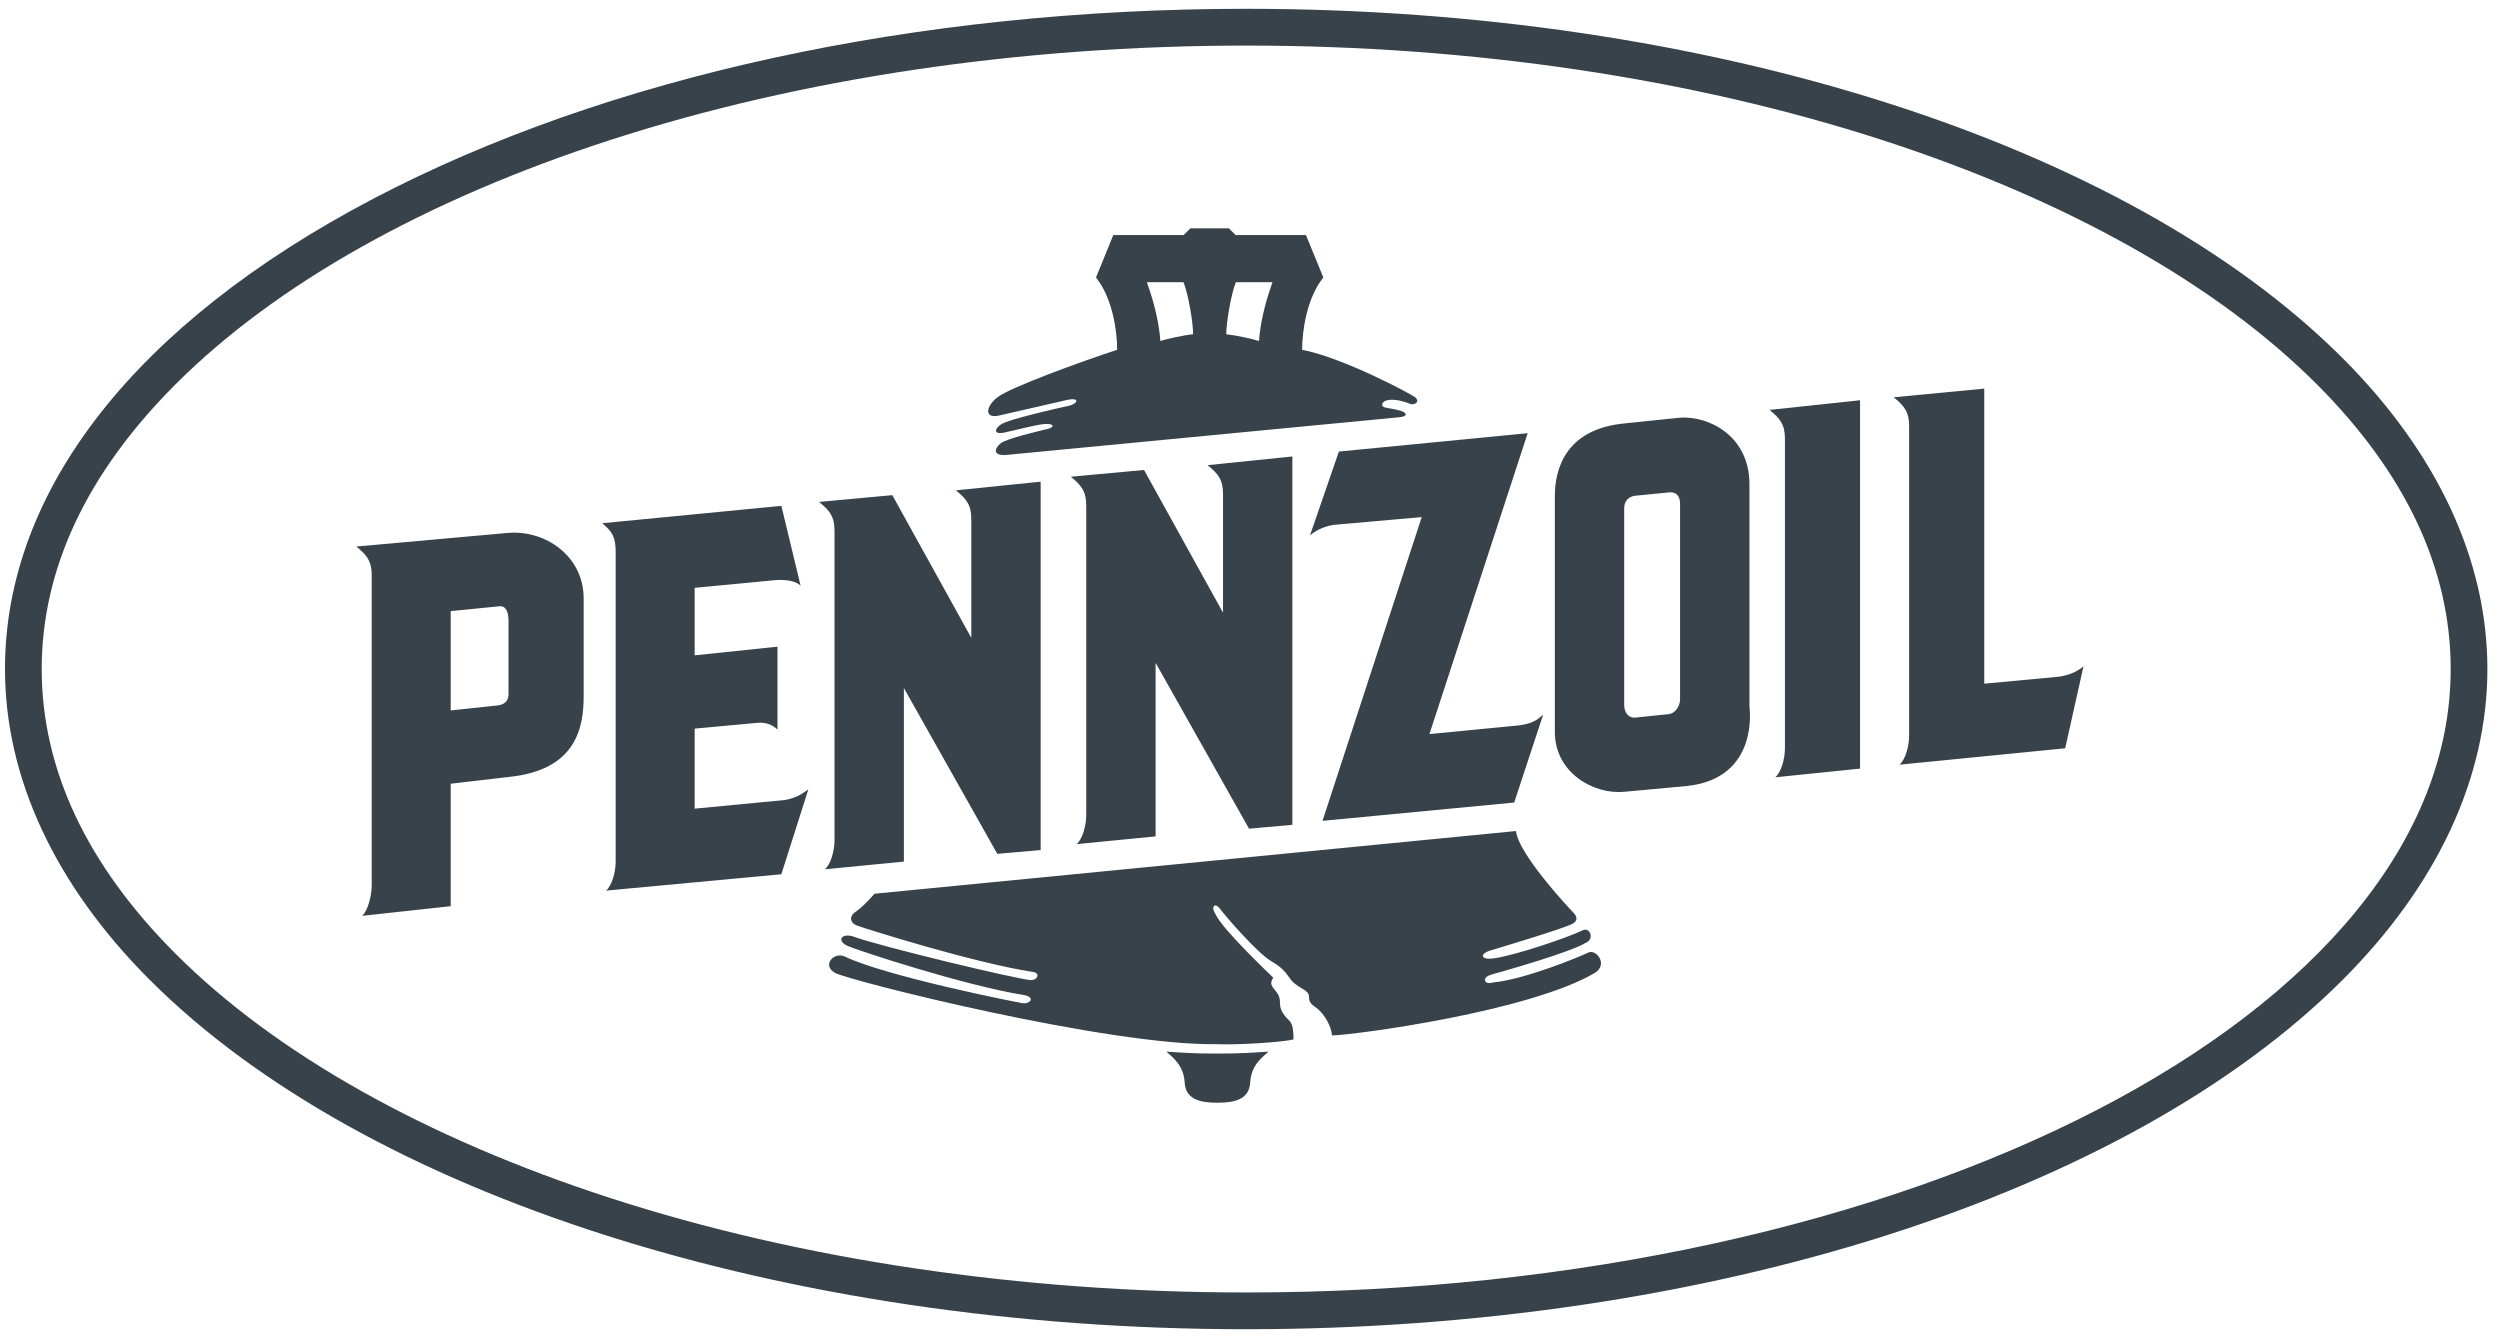 <?xml version="1.0" encoding="UTF-8"?>
<svg xmlns="http://www.w3.org/2000/svg" width="142" height="76" viewBox="0 0 142 76" fill="none">
  <g id="Layer_1" clip-path="url(#clip0_292_4316)">
    <path id="Vector" fill-rule="evenodd" clip-rule="evenodd" d="M133.073 20.355C120.838 8.108 96.97 0.5 70.784 0.5C52.066 0.5 34.451 4.335 21.186 11.296C7.707 18.372 0.283 27.855 0.283 37.999C0.283 44.167 3.123 50.268 8.493 55.644C20.729 67.891 44.597 75.5 70.783 75.5C96.969 75.5 120.838 67.891 133.073 55.644C138.444 50.268 141.284 44.167 141.284 37.999C141.284 31.832 138.445 25.732 133.074 20.355H133.073ZM70.784 73.412C57.978 73.412 45.485 71.556 34.657 68.046C24.184 64.65 15.646 59.852 9.967 54.168C4.925 49.122 2.369 43.682 2.369 38C2.369 32.318 4.925 26.88 9.967 21.832C15.646 16.148 24.183 11.349 34.657 7.954C45.485 4.444 57.977 2.589 70.784 2.589C83.59 2.589 96.082 4.444 106.911 7.954C117.384 11.349 125.922 16.149 131.601 21.832C136.642 26.879 139.199 32.319 139.199 38C139.199 57.526 108.508 73.412 70.784 73.412V73.412Z" fill="#37424A"></path>
    <path id="Vector_2" fill-rule="evenodd" clip-rule="evenodd" d="M76.048 25.648L74.407 30.412C74.846 30.029 75.392 29.864 75.775 29.81L80.754 29.371L75.119 46.624L86.007 45.584L87.648 40.599C87.265 40.928 87.046 41.092 86.281 41.202L81.192 41.695L86.772 24.606L76.048 25.648ZM100.508 23.282C101.11 23.775 101.384 24.103 101.384 24.925V42.507C101.384 43.109 101.165 43.875 100.836 44.15L105.651 43.657V22.734L100.508 23.282H100.508ZM107.89 43.434C108.219 43.16 108.438 42.392 108.438 41.79V24.209C108.438 23.388 108.165 23.059 107.563 22.566L112.706 22.073V38.833L116.81 38.45C117.412 38.395 117.959 38.176 118.342 37.847L117.302 42.503L107.89 43.434ZM46.524 28.509C47.126 29.002 47.4 29.33 47.4 30.152V47.733C47.4 48.336 47.181 49.102 46.853 49.376L51.34 48.938V39.08L56.647 48.499L59.109 48.281V27.359L54.294 27.851C54.895 28.344 55.17 28.673 55.17 29.494V36.231L50.683 28.125L46.524 28.509H46.524ZM60.823 27.078C61.424 27.57 61.698 27.899 61.698 28.721V46.302C61.698 46.905 61.479 47.672 61.151 47.946L65.638 47.507V37.649L70.945 47.07L73.407 46.85V25.928L68.592 26.421C69.194 26.914 69.468 27.242 69.468 28.064V34.801L64.981 26.695L60.822 27.078L60.823 27.078ZM34.204 29.72C34.805 30.213 34.97 30.541 34.97 31.363V48.944C34.97 49.547 34.751 50.313 34.422 50.587L44.381 49.657L45.914 44.837C45.475 45.165 45.148 45.329 44.601 45.439L39.457 45.932V41.386L43.013 41.057C43.561 41.003 43.943 41.222 44.162 41.441V36.731L39.456 37.223V33.389L44.053 32.95C44.764 32.895 45.311 33.059 45.476 33.279L44.382 28.733L34.205 29.719L34.204 29.72ZM28.775 30.276L20.239 31.043C20.84 31.535 21.114 31.864 21.114 32.686V50.267C21.114 50.87 20.895 51.746 20.567 52.02L25.601 51.471V44.516L28.884 44.132C32.769 43.748 33.152 41.285 33.152 39.531V33.999C33.152 31.535 30.909 30.057 28.775 30.276ZM28.884 39.367C28.884 39.586 28.884 40.025 28.173 40.079L25.6 40.353V34.712L28.336 34.438C28.774 34.383 28.884 34.822 28.884 35.26V39.367H28.884ZM99.369 40.155V27.503C99.369 24.765 97.07 23.614 95.428 23.723L92.254 24.052C88.861 24.381 88.315 26.735 88.315 28.16V41.579C88.315 43.879 90.502 45.139 92.254 44.974L95.811 44.646C99.97 44.207 99.369 40.155 99.369 40.155H99.369ZM95.428 39.716C95.428 40.045 95.209 40.511 94.772 40.565L92.911 40.756C92.474 40.812 92.254 40.428 92.254 40.045V28.872C92.254 28.488 92.474 28.214 92.856 28.16L94.8 27.968C95.4 27.914 95.428 28.434 95.428 28.653V39.716ZM49.67 50.766C49.232 51.259 48.903 51.587 48.576 51.806C48.247 52.025 48.247 52.409 48.685 52.574C49.123 52.738 55.278 54.682 58.644 55.203C59.136 55.257 58.92 55.695 58.534 55.668C57.74 55.613 49.943 53.75 48.411 53.176C47.755 53.011 47.535 53.449 48.137 53.724C48.739 53.998 54.868 55.997 58.151 56.517C58.863 56.654 58.48 57.037 58.096 56.983C57.713 56.928 50.298 55.449 47.973 54.326C47.371 54.052 46.66 54.819 47.426 55.257C48.191 55.695 62.965 59.42 69.148 59.309C70.189 59.364 72.924 59.2 73.471 59.036C73.471 58.816 73.471 58.213 73.252 57.995C73.033 57.776 72.704 57.447 72.704 57.009C72.704 56.571 72.595 56.461 72.376 56.188C72.158 55.913 72.158 55.804 72.322 55.53C72.322 55.53 69.368 52.737 69.039 51.915C68.765 51.531 68.985 51.203 69.312 51.641C69.64 52.079 71.446 54.161 72.213 54.599C72.978 55.036 73.087 55.366 73.36 55.694C73.634 56.022 74.127 56.187 74.29 56.406C74.455 56.624 74.181 56.844 74.673 57.173C75.166 57.501 75.603 58.213 75.66 58.816C77.136 58.762 86.876 57.447 90.597 55.256C91.363 54.764 90.651 53.887 90.214 54.106C89.777 54.325 86.602 55.64 84.796 55.804C84.305 55.968 84.139 55.53 84.687 55.365C85.235 55.202 89.228 54.105 90.158 53.503C90.541 53.285 90.302 52.637 89.885 52.845C89.119 53.229 86.056 54.273 84.852 54.434C84.03 54.543 84.085 54.16 84.633 53.995C85.014 53.881 88.846 52.735 89.338 52.461C89.612 52.297 89.612 52.078 89.338 51.804C89.065 51.53 86.219 48.463 86.111 47.203L49.67 50.764V50.766ZM69.15 62.636C70.189 62.636 70.956 62.417 71.01 61.486C71.065 60.555 71.611 60.117 72.05 59.733C71.174 59.787 70.573 59.843 69.15 59.843C67.727 59.843 67.125 59.788 66.249 59.733C66.688 60.117 67.234 60.554 67.289 61.486C67.343 62.416 68.111 62.636 69.15 62.636Z" fill="#37424A"></path>
    <path id="Vector_3" fill-rule="evenodd" clip-rule="evenodd" d="M67.997 60.112C67.559 60.112 67.477 60.769 67.915 60.796C68.353 60.824 68.544 60.824 68.763 60.796C68.982 60.769 69.255 60.139 68.544 60.112H67.997H67.997ZM68.463 62.138C68.74 62.138 68.966 61.983 68.966 61.79C68.966 61.597 68.74 61.441 68.463 61.441C68.186 61.441 67.96 61.597 67.96 61.79C67.96 61.983 68.186 62.138 68.463 62.138ZM80.363 22.554C80.084 22.343 76.259 20.308 73.961 19.869C73.961 18.774 74.235 16.912 75.166 15.762L74.179 13.352H70.185L69.802 12.969H67.614L67.231 13.352H63.236L62.252 15.762C63.181 16.912 63.455 18.774 63.455 19.869C61.43 20.527 57.381 22.006 56.67 22.554C55.958 23.102 55.903 23.814 56.779 23.594L60.609 22.718C61.376 22.553 61.211 22.937 60.719 23.046C59.953 23.211 57.326 23.814 56.889 24.087C56.451 24.36 56.45 24.689 56.998 24.58C57.546 24.47 58.749 24.141 59.296 24.087C59.843 24.032 59.953 24.252 59.515 24.361C59.077 24.471 57.162 24.909 56.833 25.182C56.504 25.455 56.341 25.894 57.161 25.84L79.431 23.704C80.088 23.649 79.842 23.403 79.513 23.32C79.298 23.267 79.276 23.249 78.719 23.156C78.391 23.101 78.445 22.772 78.882 22.717C79.321 22.662 79.812 22.827 80.087 22.936C80.362 23.046 80.688 22.799 80.361 22.553L80.363 22.554ZM65.908 19.369C65.854 18.547 65.635 17.397 65.142 16.028H67.221C67.495 16.686 67.769 18.328 67.769 18.985C67.221 19.039 66.236 19.259 65.908 19.369ZM71.512 19.369C71.184 19.259 70.199 19.04 69.652 18.985C69.652 18.328 69.925 16.686 70.199 16.028H72.279C71.785 17.397 71.567 18.547 71.512 19.369H71.512Z" fill="#37424A"></path>
  </g>
  <defs>
    <clipPath id="clip0_292_4316">
      <rect width="141" height="75" fill="white" transform="translate(0.283 0.5)"></rect>
    </clipPath>
  </defs>
</svg>
